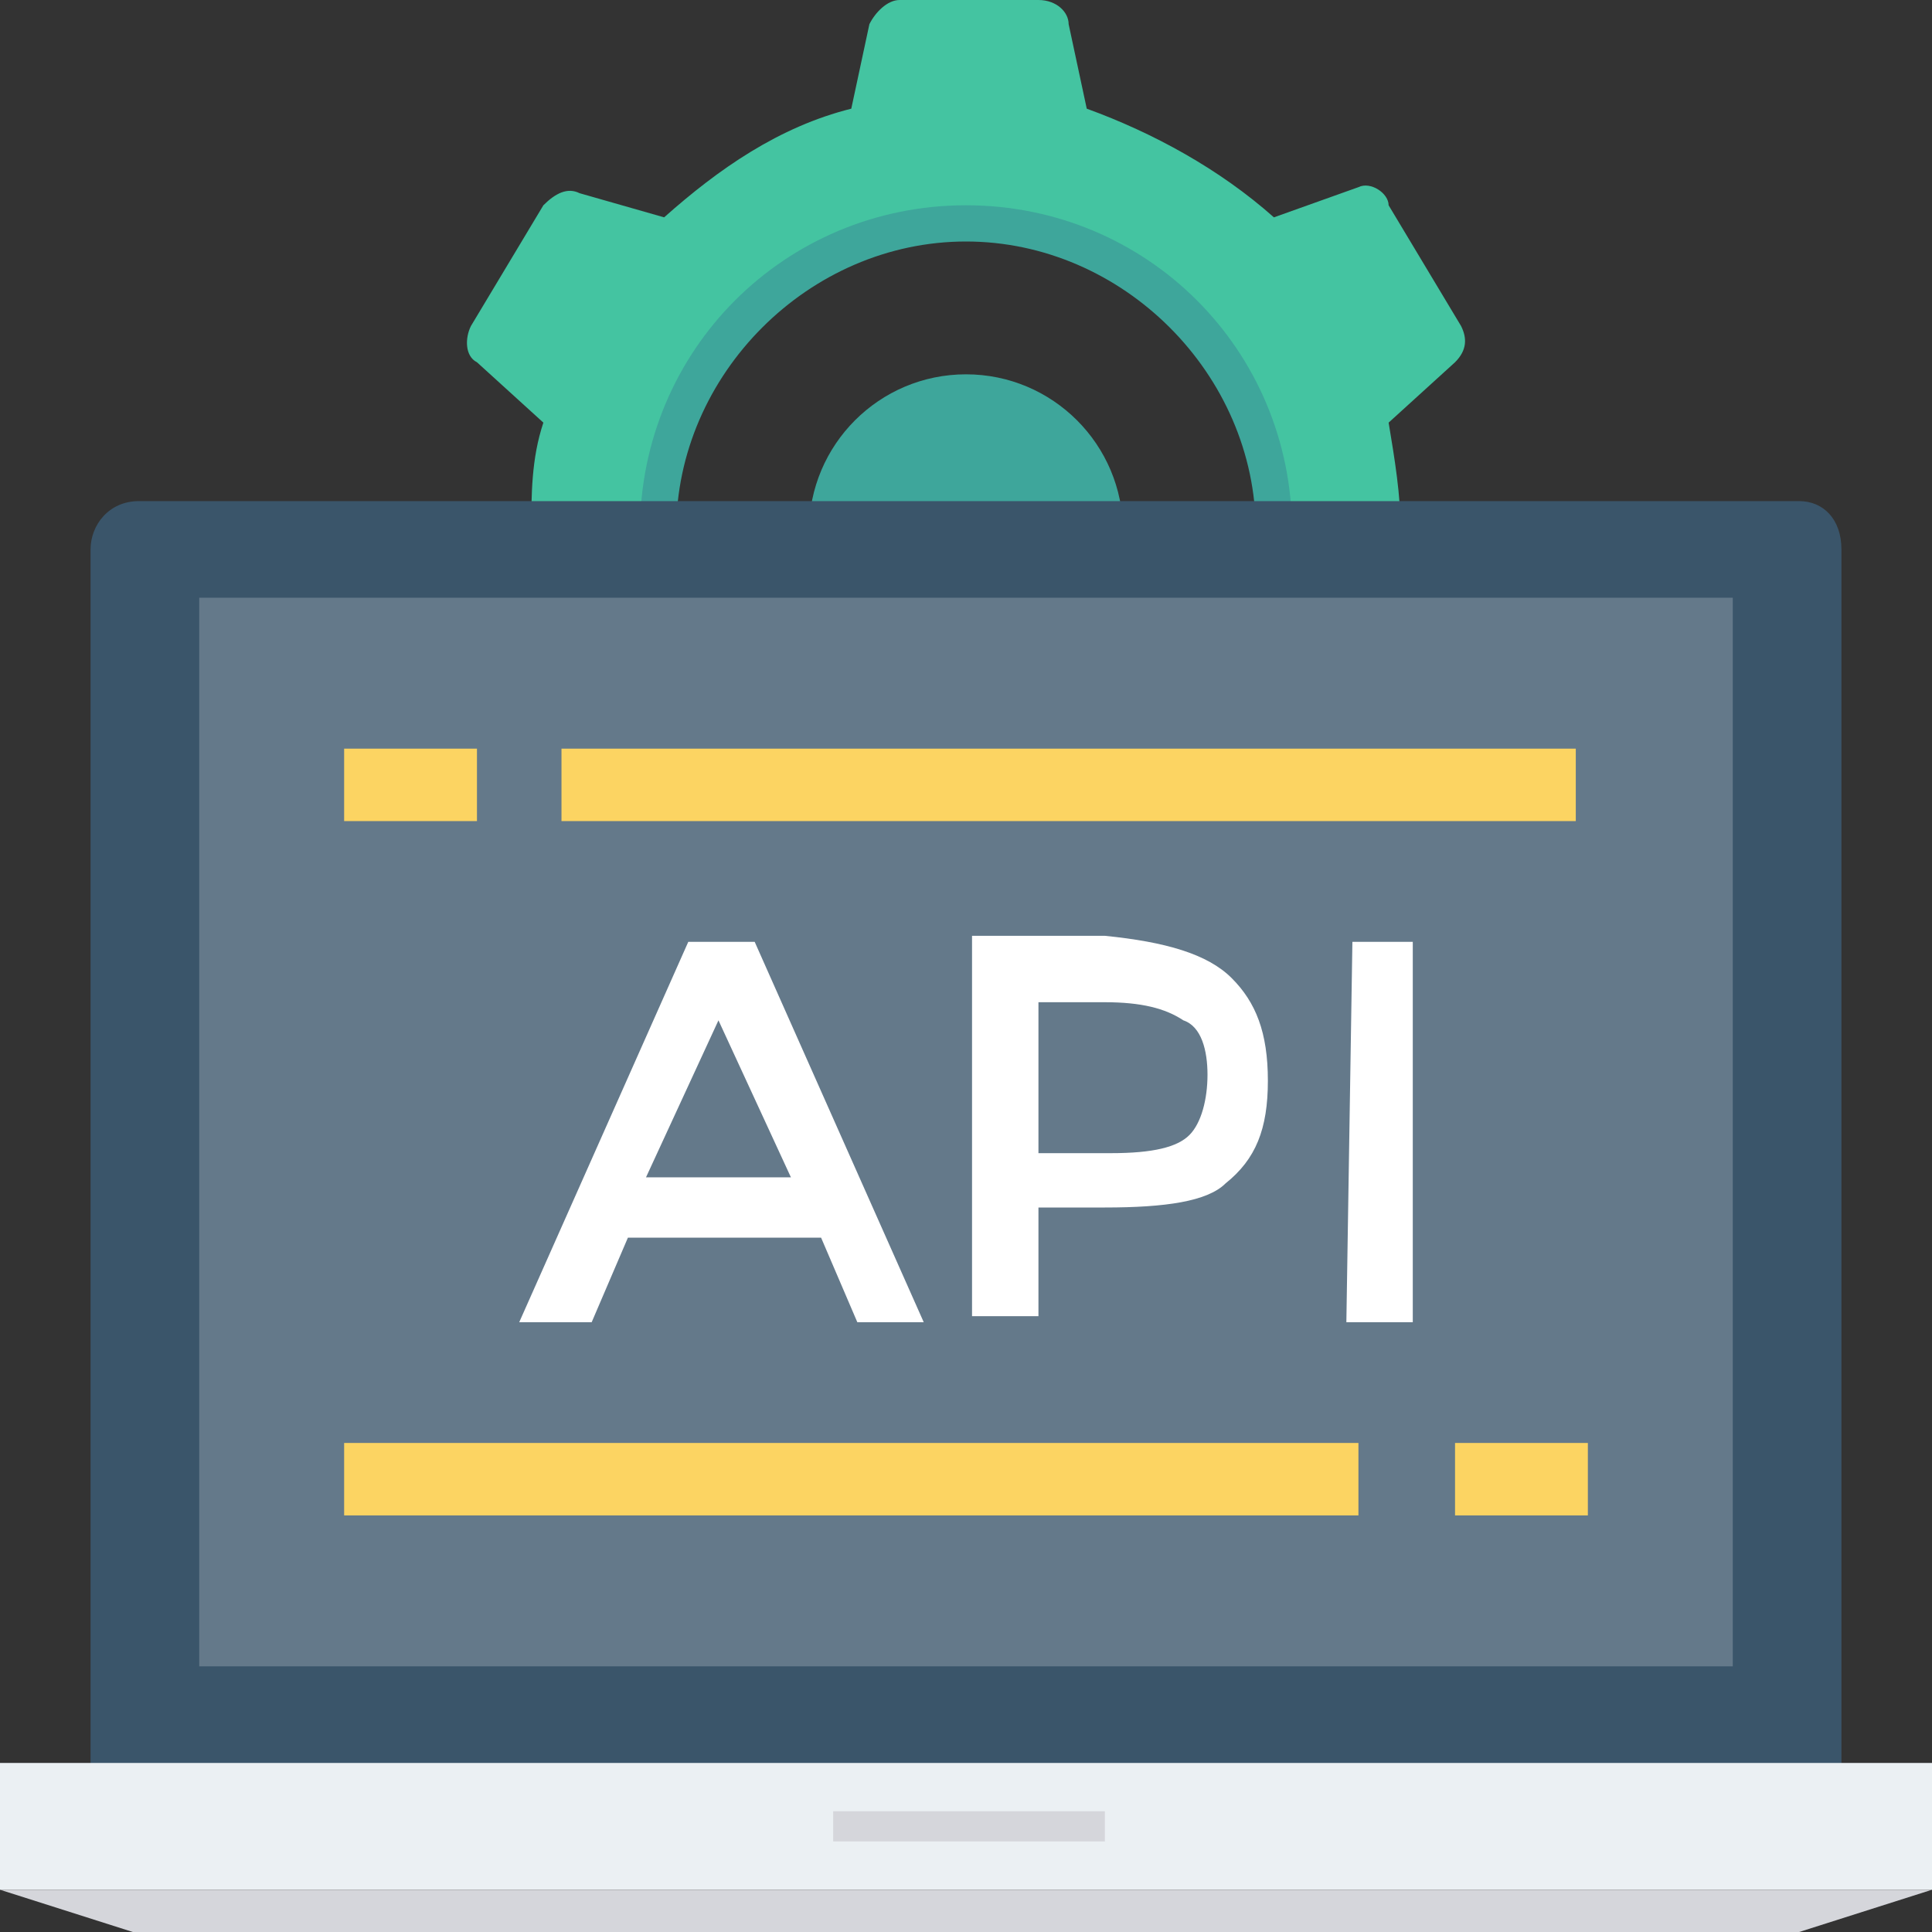 <?xml version="1.0" encoding="utf-8"?>
<!-- Generator: Adobe Illustrator 22.1.0, SVG Export Plug-In . SVG Version: 6.00 Build 0)  -->
<svg version="1.1" id="Layer_1" xmlns="http://www.w3.org/2000/svg" xmlns:xlink="http://www.w3.org/1999/xlink" x="0px" y="0px"
	 width="32px" height="32px" viewBox="0 0 32 32" style="enable-background:new 0 0 32 32;" xml:space="preserve">
<rect x="0" y="0" width="32" height="32" fill="#333333" stroke="none"/>
<style type="text/css">
	.st0{fill:#44C4A1;}
	.st1{fill:#3EA69B;}
	.st2{fill:#3A556A;}
	.st3{fill:#EBF0F3;}
	.st4{fill:#D5D6DB;}
	.st5{fill:#64798A;}
	.st6{fill:#FFFFFF;}
	.st7{fill:#FCD462;}
</style>
<path class="st0" d="M23,10.6c0.2-0.6,0.2-1.2,0.2-1.8c0-0.6-0.1-1.2-0.2-1.8l1.1-1c0.2-0.2,0.2-0.4,0.1-0.6l-1.2-2
	C23,3.2,22.7,3,22.5,3.1l-1.4,0.5c-0.9-0.8-2-1.4-3.1-1.8l-0.3-1.4c0-0.2-0.2-0.4-0.5-0.4h-2.3c-0.2,0-0.4,0.2-0.5,0.4l-0.3,1.4
	c-1.2,0.3-2.2,1-3.1,1.8L9.6,3.2C9.4,3.1,9.2,3.2,9,3.4l-1.2,2C7.7,5.6,7.7,5.9,7.9,6L9,7C8.8,7.6,8.8,8.2,8.8,8.8
	c0,0.6,0.1,1.2,0.2,1.8l-1.1,1c-0.2,0.2-0.2,0.4-0.1,0.6l1.2,2c0.1,0.2,0.4,0.3,0.6,0.2l1.4-0.5c0.8,0.8,1.9,1.4,3.1,1.8l0.3,1.4
	c0,0.2,0.2,0.4,0.5,0.4h2.3c0.2,0,0.4-0.2,0.5-0.4l0.3-1.4c1.2-0.3,2.2-1,3.1-1.8l1.4,0.5c0.2,0.1,0.5,0,0.6-0.2l1.2-2
	c0.1-0.2,0.1-0.5-0.1-0.6L23,10.6z M16,13.9c-2.8,0-5.1-2.3-5.1-5.1s2.3-5.1,5.1-5.1c2.8,0,5.1,2.3,5.1,5.1S18.8,13.9,16,13.9z"/>
<g>
	<path class="st1" d="M16,14.2c-3,0-5.4-2.4-5.4-5.4S13,3.4,16,3.4s5.4,2.4,5.4,5.4S19,14.2,16,14.2z M16,4c-2.6,0-4.8,2.2-4.8,4.8
		s2.2,4.8,4.8,4.8s4.8-2.2,4.8-4.8S18.6,4,16,4z"/>
	<circle class="st1" cx="16" cy="8.8" r="2.6"/>
</g>
<path class="st2" d="M30.5,9.1v20.2h-29V9.1c0-0.4,0.3-0.8,0.8-0.8h27.5C30.2,8.3,30.5,8.6,30.5,9.1z"/>
<rect y="29.2" class="st3" width="32" height="2.1"/>
<g>
	<polygon class="st4" points="32,31.3 0,31.3 2.2,32 29.8,32 	"/>
	<rect x="13.8" y="30" class="st4" width="4.5" height="0.5"/>
</g>
<rect x="3.3" y="9.9" class="st5" width="25.4" height="17.7"/>
<g>
	<path class="st6" d="M10.4,20.5l-0.6,1.4H8.6l2.8-6.3h1.1l2.8,6.3h-1.1l-0.6-1.4H10.4z M13.1,19.5l-1.2-2.6l-1.2,2.6H13.1z"/>
	<path class="st6" d="M20.4,16.2c0.4,0.4,0.6,0.9,0.6,1.7c0,0.8-0.2,1.3-0.7,1.7C20,19.9,19.3,20,18.3,20h-1.1v1.8h-1.1v-6.3h2.2
		C19.3,15.6,20,15.8,20.4,16.2z M19.7,18.8c0.2-0.2,0.3-0.6,0.3-1s-0.1-0.8-0.4-0.9c-0.3-0.2-0.7-0.3-1.3-0.3h-1.1v2.5h1.2
		C19.1,19.1,19.5,19,19.7,18.8z"/>
	<path class="st6" d="M22.4,15.6h1v6.3h-1.1L22.4,15.6L22.4,15.6z"/>
</g>
<g>
	<rect x="5.7" y="12.4" class="st7" width="2.2" height="1.2"/>
	<rect x="9.3" y="12.4" class="st7" width="16.8" height="1.2"/>
	<rect x="24.1" y="23.9" class="st7" width="2.2" height="1.2"/>
	<rect x="5.7" y="23.9" class="st7" width="16.8" height="1.2"/>
</g>
</svg>
